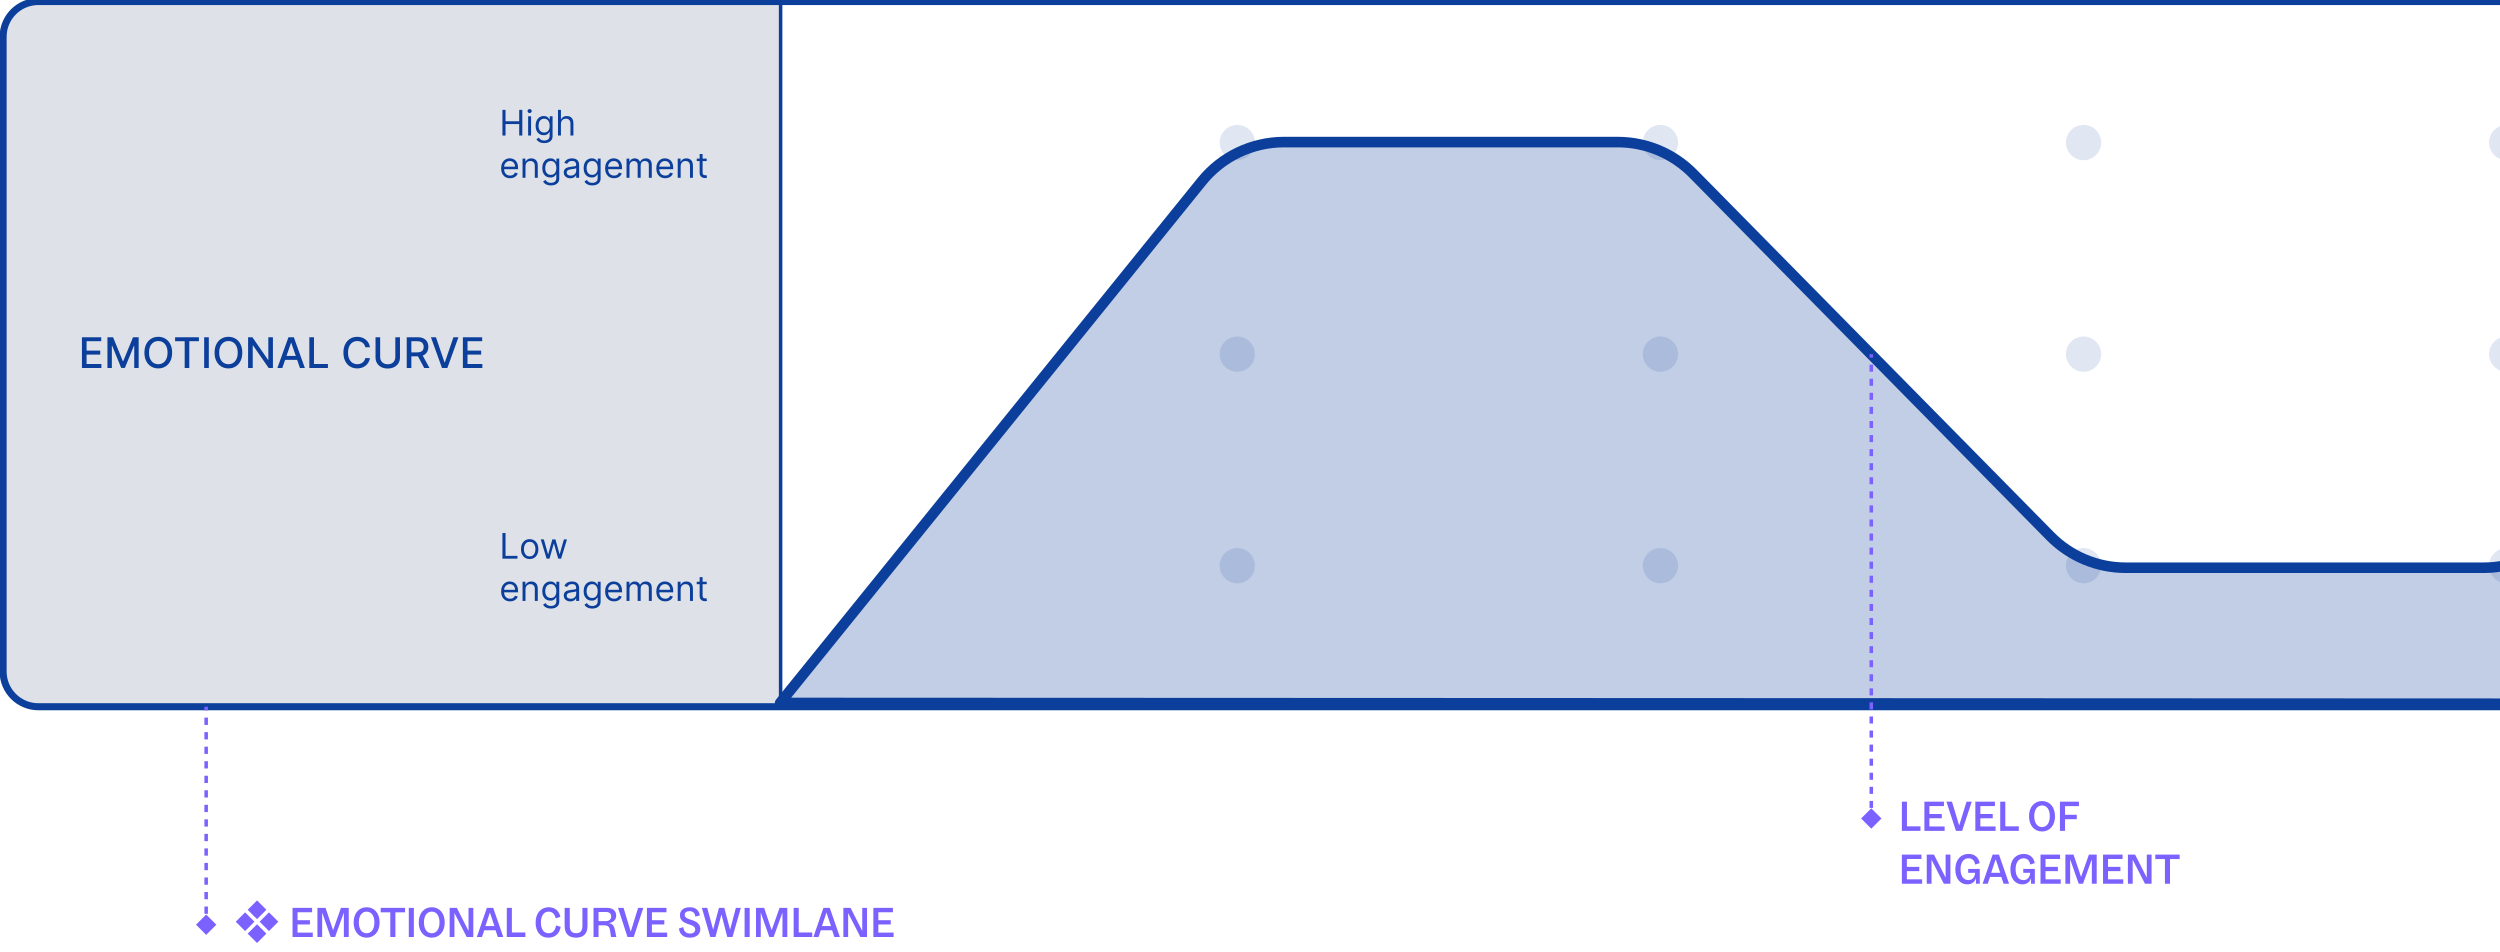 <svg width="709" height="270" viewBox="0 0 709 270" fill="none" xmlns="http://www.w3.org/2000/svg">
<g clip-path="url(#clip0_489_9485)">
<g clip-path="url(#clip1_489_9485)">
<rect x="0.381" y="-0.069" width="221" height="361" fill="#DEE2E8" stroke="#0C3F9B"/>
</g>
<circle opacity="0.25" cx="350.896" cy="160.431" r="5" fill="#0C3F9B" fill-opacity="0.5"/>
<circle opacity="0.25" cx="350.896" cy="100.431" r="5" fill="#0C3F9B" fill-opacity="0.5"/>
<circle opacity="0.25" cx="350.896" cy="40.431" r="5" fill="#0C3F9B" fill-opacity="0.5"/>
<circle opacity="0.25" cx="470.896" cy="160.431" r="5" fill="#0C3F9B" fill-opacity="0.5"/>
<circle opacity="0.25" cx="470.896" cy="100.431" r="5" fill="#0C3F9B" fill-opacity="0.5"/>
<circle opacity="0.25" cx="470.896" cy="40.431" r="5" fill="#0C3F9B" fill-opacity="0.5"/>
<circle opacity="0.25" cx="590.896" cy="160.431" r="5" fill="#0C3F9B" fill-opacity="0.5"/>
<circle opacity="0.25" cx="590.896" cy="100.431" r="5" fill="#0C3F9B" fill-opacity="0.5"/>
<circle opacity="0.25" cx="590.896" cy="40.431" r="5" fill="#0C3F9B" fill-opacity="0.5"/>
<circle opacity="0.25" cx="710.896" cy="160.431" r="5" fill="#0C3F9B" fill-opacity="0.5"/>
<circle opacity="0.25" cx="710.896" cy="100.431" r="5" fill="#0C3F9B" fill-opacity="0.5"/>
<circle opacity="0.25" cx="710.896" cy="40.431" r="5" fill="#0C3F9B" fill-opacity="0.5"/>
<path d="M23.237 104.367V95.64H28.709V96.773H24.554V99.432H28.423V100.562H24.554V103.233H28.76V104.367H23.237ZM30.468 95.64H32.066L34.844 102.424H34.946L37.725 95.64H39.323V104.367H38.07V98.052H37.989L35.415 104.354H34.375L31.801 98.047H31.72V104.367H30.468V95.64ZM48.818 100.003C48.818 100.935 48.648 101.736 48.307 102.407C47.966 103.074 47.498 103.589 46.905 103.949C46.314 104.307 45.642 104.486 44.889 104.486C44.133 104.486 43.459 104.307 42.865 103.949C42.274 103.589 41.808 103.073 41.467 102.402C41.126 101.732 40.956 100.932 40.956 100.003C40.956 99.072 41.126 98.272 41.467 97.604C41.808 96.934 42.274 96.419 42.865 96.061C43.459 95.701 44.133 95.52 44.889 95.52C45.642 95.52 46.314 95.701 46.905 96.061C47.498 96.419 47.966 96.934 48.307 97.604C48.648 98.272 48.818 99.072 48.818 100.003ZM47.514 100.003C47.514 99.293 47.399 98.695 47.169 98.209C46.942 97.721 46.629 97.351 46.231 97.101C45.837 96.849 45.389 96.722 44.889 96.722C44.386 96.722 43.937 96.849 43.542 97.101C43.148 97.351 42.835 97.721 42.605 98.209C42.378 98.695 42.264 99.293 42.264 100.003C42.264 100.714 42.378 101.313 42.605 101.802C42.835 102.287 43.148 102.657 43.542 102.91C43.937 103.16 44.386 103.285 44.889 103.285C45.389 103.285 45.837 103.16 46.231 102.91C46.629 102.657 46.942 102.287 47.169 101.802C47.399 101.313 47.514 100.714 47.514 100.003ZM49.654 96.773V95.64H56.409V96.773H53.686V104.367H52.373V96.773H49.654ZM59.218 95.64V104.367H57.901V95.64H59.218ZM68.716 100.003C68.716 100.935 68.546 101.736 68.205 102.407C67.864 103.074 67.397 103.589 66.803 103.949C66.212 104.307 65.54 104.486 64.788 104.486C64.032 104.486 63.357 104.307 62.763 103.949C62.172 103.589 61.707 103.073 61.366 102.402C61.025 101.732 60.854 100.932 60.854 100.003C60.854 99.072 61.025 98.272 61.366 97.604C61.707 96.934 62.172 96.419 62.763 96.061C63.357 95.701 64.032 95.52 64.788 95.52C65.54 95.52 66.212 95.701 66.803 96.061C67.397 96.419 67.864 96.934 68.205 97.604C68.546 98.272 68.716 99.072 68.716 100.003ZM67.413 100.003C67.413 99.293 67.297 98.695 67.067 98.209C66.84 97.721 66.528 97.351 66.13 97.101C65.735 96.849 65.288 96.722 64.788 96.722C64.285 96.722 63.836 96.849 63.441 97.101C63.046 97.351 62.734 97.721 62.504 98.209C62.276 98.695 62.163 99.293 62.163 100.003C62.163 100.714 62.276 101.313 62.504 101.802C62.734 102.287 63.046 102.657 63.441 102.91C63.836 103.16 64.285 103.285 64.788 103.285C65.288 103.285 65.735 103.16 66.13 102.91C66.528 102.657 66.84 102.287 67.067 101.802C67.297 101.313 67.413 100.714 67.413 100.003ZM77.402 95.64V104.367H76.192L71.756 97.966H71.675V104.367H70.358V95.64H71.577L76.017 102.049H76.098V95.64H77.402ZM80.06 104.367H78.663L81.803 95.64H83.325L86.465 104.367H85.067L82.6 97.225H82.532L80.06 104.367ZM80.295 100.949H84.829V102.057H80.295V100.949ZM87.725 104.367V95.64H89.042V103.233H92.997V104.367H87.725ZM104.923 98.478H103.594C103.543 98.194 103.447 97.944 103.308 97.728C103.169 97.512 102.998 97.329 102.797 97.178C102.595 97.028 102.369 96.914 102.119 96.837C101.872 96.76 101.609 96.722 101.331 96.722C100.828 96.722 100.378 96.849 99.98 97.101C99.585 97.354 99.273 97.725 99.043 98.213C98.815 98.702 98.702 99.299 98.702 100.003C98.702 100.714 98.815 101.313 99.043 101.802C99.273 102.29 99.587 102.66 99.984 102.91C100.382 103.16 100.829 103.285 101.327 103.285C101.602 103.285 101.864 103.248 102.111 103.174C102.361 103.097 102.587 102.985 102.788 102.837C102.99 102.689 103.16 102.509 103.3 102.296C103.442 102.08 103.54 101.833 103.594 101.554L104.923 101.559C104.852 101.988 104.714 102.383 104.51 102.743C104.308 103.101 104.048 103.411 103.73 103.672C103.415 103.931 103.054 104.131 102.648 104.273C102.241 104.415 101.798 104.486 101.318 104.486C100.562 104.486 99.889 104.307 99.298 103.949C98.707 103.589 98.241 103.073 97.9 102.402C97.562 101.732 97.393 100.932 97.393 100.003C97.393 99.072 97.564 98.272 97.905 97.604C98.246 96.934 98.712 96.419 99.302 96.061C99.893 95.701 100.565 95.52 101.318 95.52C101.781 95.52 102.213 95.587 102.614 95.721C103.017 95.851 103.379 96.044 103.7 96.3C104.021 96.553 104.287 96.863 104.497 97.229C104.707 97.593 104.849 98.009 104.923 98.478ZM112.111 95.64H113.432V101.38C113.432 101.991 113.289 102.532 113.002 103.003C112.715 103.472 112.311 103.841 111.791 104.111C111.272 104.378 110.662 104.512 109.963 104.512C109.267 104.512 108.659 104.378 108.139 104.111C107.62 103.841 107.216 103.472 106.929 103.003C106.642 102.532 106.499 101.991 106.499 101.38V95.64H107.816V101.273C107.816 101.668 107.902 102.019 108.076 102.326C108.252 102.633 108.5 102.874 108.821 103.05C109.142 103.223 109.523 103.31 109.963 103.31C110.407 103.31 110.789 103.223 111.11 103.05C111.434 102.874 111.681 102.633 111.851 102.326C112.024 102.019 112.111 101.668 112.111 101.273V95.64ZM115.347 104.367V95.64H118.457C119.133 95.64 119.695 95.756 120.141 95.989C120.589 96.222 120.925 96.544 121.146 96.956C121.368 97.365 121.479 97.838 121.479 98.376C121.479 98.91 121.366 99.38 121.142 99.786C120.92 100.189 120.585 100.503 120.136 100.728C119.69 100.952 119.129 101.064 118.453 101.064H116.097V99.931H118.334C118.76 99.931 119.106 99.87 119.373 99.748C119.643 99.626 119.841 99.448 119.966 99.215C120.091 98.982 120.153 98.702 120.153 98.376C120.153 98.046 120.089 97.76 119.962 97.519C119.837 97.278 119.639 97.093 119.369 96.965C119.102 96.834 118.751 96.769 118.317 96.769H116.663V104.367H115.347ZM119.655 100.429L121.811 104.367H120.311L118.197 100.429H119.655ZM123.633 95.64L126.062 102.748H126.16L128.589 95.64H130.012L126.871 104.367H125.35L122.209 95.64H123.633ZM131.272 104.367V95.64H136.744V96.773H132.589V99.432H136.458V100.562H132.589V103.233H136.795V104.367H131.272Z" fill="#0C3F9B"/>
<path d="M142.489 158.431V151.158H143.369V157.65H146.75V158.431H142.489ZM150.216 158.545C149.723 158.545 149.291 158.427 148.92 158.193C148.55 157.959 148.262 157.631 148.053 157.209C147.847 156.788 147.744 156.295 147.744 155.732C147.744 155.164 147.847 154.668 148.053 154.244C148.262 153.82 148.55 153.491 148.92 153.257C149.291 153.023 149.723 152.905 150.216 152.905C150.708 152.905 151.139 153.023 151.508 153.257C151.88 153.491 152.169 153.82 152.375 154.244C152.583 154.668 152.687 155.164 152.687 155.732C152.687 156.295 152.583 156.788 152.375 157.209C152.169 157.631 151.88 157.959 151.508 158.193C151.139 158.427 150.708 158.545 150.216 158.545ZM150.216 157.792C150.59 157.792 150.898 157.696 151.139 157.504C151.381 157.312 151.559 157.06 151.675 156.748C151.791 156.435 151.849 156.097 151.849 155.732C151.849 155.367 151.791 155.028 151.675 154.713C151.559 154.398 151.381 154.144 151.139 153.949C150.898 153.755 150.59 153.658 150.216 153.658C149.842 153.658 149.534 153.755 149.293 153.949C149.051 154.144 148.872 154.398 148.756 154.713C148.64 155.028 148.582 155.367 148.582 155.732C148.582 156.097 148.64 156.435 148.756 156.748C148.872 157.06 149.051 157.312 149.293 157.504C149.534 157.696 149.842 157.792 150.216 157.792ZM155.017 158.431L153.355 152.976H154.236L155.415 157.152H155.472L156.636 152.976H157.531L158.682 157.138H158.739L159.918 152.976H160.798L159.136 158.431H158.312L157.119 154.241H157.034L155.841 158.431H155.017ZM144.662 170.545C144.136 170.545 143.683 170.429 143.302 170.197C142.923 169.962 142.631 169.635 142.425 169.216C142.221 168.795 142.119 168.305 142.119 167.746C142.119 167.188 142.221 166.695 142.425 166.269C142.631 165.84 142.917 165.507 143.284 165.268C143.653 165.026 144.084 164.905 144.577 164.905C144.861 164.905 145.141 164.953 145.418 165.047C145.695 165.142 145.947 165.296 146.175 165.509C146.402 165.72 146.583 165.999 146.718 166.347C146.853 166.695 146.92 167.124 146.92 167.633V167.988H142.716V167.263H146.068C146.068 166.956 146.007 166.681 145.883 166.439C145.763 166.198 145.59 166.007 145.365 165.868C145.142 165.728 144.88 165.658 144.577 165.658C144.243 165.658 143.954 165.741 143.71 165.907C143.469 166.07 143.283 166.283 143.153 166.546C143.022 166.809 142.957 167.09 142.957 167.391V167.874C142.957 168.286 143.028 168.635 143.17 168.922C143.315 169.206 143.515 169.422 143.771 169.572C144.026 169.718 144.323 169.792 144.662 169.792C144.882 169.792 145.081 169.761 145.258 169.699C145.438 169.635 145.593 169.541 145.724 169.415C145.854 169.287 145.955 169.129 146.026 168.939L146.835 169.167C146.75 169.441 146.607 169.683 146.405 169.891C146.204 170.097 145.956 170.258 145.66 170.374C145.364 170.488 145.031 170.545 144.662 170.545ZM149.033 167.15V170.431H148.195V164.976H149.005V165.829H149.076C149.204 165.552 149.398 165.329 149.658 165.161C149.919 164.991 150.255 164.905 150.667 164.905C151.036 164.905 151.359 164.981 151.636 165.133C151.913 165.282 152.129 165.509 152.283 165.814C152.437 166.117 152.513 166.501 152.513 166.965V170.431H151.675V167.022C151.675 166.593 151.564 166.26 151.342 166.02C151.119 165.779 150.814 165.658 150.425 165.658C150.158 165.658 149.919 165.716 149.708 165.832C149.5 165.948 149.335 166.117 149.214 166.34C149.094 166.563 149.033 166.832 149.033 167.15ZM156.247 172.59C155.842 172.59 155.494 172.538 155.203 172.434C154.911 172.332 154.669 172.197 154.475 172.029C154.283 171.863 154.13 171.686 154.016 171.496L154.684 171.027C154.76 171.127 154.856 171.241 154.972 171.368C155.088 171.499 155.246 171.611 155.448 171.706C155.651 171.803 155.918 171.851 156.247 171.851C156.687 171.851 157.05 171.745 157.337 171.532C157.623 171.319 157.766 170.985 157.766 170.53V169.422H157.695C157.634 169.522 157.546 169.645 157.433 169.792C157.321 169.936 157.16 170.065 156.95 170.179C156.741 170.29 156.46 170.346 156.105 170.346C155.664 170.346 155.269 170.242 154.918 170.033C154.57 169.825 154.295 169.522 154.091 169.124C153.89 168.726 153.789 168.243 153.789 167.675C153.789 167.117 153.887 166.63 154.084 166.216C154.28 165.799 154.554 165.477 154.904 165.25C155.255 165.02 155.659 164.905 156.119 164.905C156.474 164.905 156.756 164.965 156.964 165.083C157.175 165.199 157.336 165.331 157.447 165.481C157.561 165.627 157.648 165.748 157.71 165.843H157.795V164.976H158.605V170.587C158.605 171.056 158.498 171.437 158.285 171.731C158.074 172.027 157.79 172.243 157.433 172.38C157.078 172.52 156.682 172.59 156.247 172.59ZM156.218 169.593C156.554 169.593 156.838 169.516 157.07 169.362C157.302 169.208 157.479 168.987 157.6 168.698C157.72 168.409 157.781 168.063 157.781 167.661C157.781 167.268 157.721 166.921 157.603 166.621C157.485 166.32 157.31 166.084 157.078 165.914C156.846 165.743 156.559 165.658 156.218 165.658C155.863 165.658 155.567 165.748 155.33 165.928C155.096 166.108 154.92 166.349 154.801 166.652C154.685 166.956 154.627 167.292 154.627 167.661C154.627 168.04 154.686 168.375 154.805 168.666C154.926 168.955 155.103 169.182 155.337 169.348C155.574 169.511 155.868 169.593 156.218 169.593ZM161.744 170.559C161.398 170.559 161.084 170.494 160.803 170.363C160.521 170.231 160.297 170.04 160.132 169.792C159.966 169.541 159.883 169.238 159.883 168.883C159.883 168.57 159.944 168.317 160.068 168.123C160.191 167.926 160.355 167.772 160.561 167.661C160.767 167.55 160.994 167.467 161.243 167.412C161.494 167.356 161.746 167.311 161.999 167.277C162.331 167.235 162.6 167.203 162.806 167.182C163.014 167.158 163.165 167.119 163.26 167.064C163.357 167.01 163.406 166.915 163.406 166.78V166.752C163.406 166.402 163.31 166.129 163.118 165.935C162.929 165.741 162.641 165.644 162.255 165.644C161.855 165.644 161.541 165.732 161.314 165.907C161.087 166.082 160.927 166.269 160.835 166.468L160.039 166.184C160.181 165.852 160.371 165.594 160.607 165.41C160.846 165.223 161.107 165.092 161.389 165.019C161.673 164.943 161.952 164.905 162.227 164.905C162.402 164.905 162.603 164.927 162.83 164.969C163.06 165.01 163.281 165.094 163.494 165.221C163.71 165.349 163.889 165.542 164.031 165.8C164.173 166.058 164.244 166.404 164.244 166.837V170.431H163.406V169.692H163.363C163.306 169.811 163.212 169.937 163.079 170.072C162.946 170.207 162.77 170.322 162.55 170.417C162.33 170.511 162.061 170.559 161.744 170.559ZM161.872 169.806C162.203 169.806 162.482 169.741 162.71 169.611C162.939 169.48 163.112 169.312 163.228 169.106C163.346 168.9 163.406 168.684 163.406 168.456V167.689C163.37 167.732 163.292 167.771 163.171 167.807C163.053 167.84 162.916 167.869 162.759 167.895C162.605 167.919 162.455 167.94 162.308 167.959C162.164 167.976 162.047 167.99 161.957 168.002C161.739 168.03 161.535 168.077 161.346 168.14C161.159 168.202 161.007 168.295 160.891 168.421C160.778 168.544 160.721 168.712 160.721 168.925C160.721 169.216 160.829 169.437 161.044 169.586C161.262 169.733 161.538 169.806 161.872 169.806ZM167.975 172.59C167.57 172.59 167.222 172.538 166.931 172.434C166.64 172.332 166.397 172.197 166.203 172.029C166.011 171.863 165.859 171.686 165.745 171.496L166.413 171.027C166.488 171.127 166.584 171.241 166.7 171.368C166.816 171.499 166.975 171.611 167.176 171.706C167.38 171.803 167.646 171.851 167.975 171.851C168.415 171.851 168.779 171.745 169.065 171.532C169.352 171.319 169.495 170.985 169.495 170.53V169.422H169.424C169.362 169.522 169.275 169.645 169.161 169.792C169.05 169.936 168.889 170.065 168.678 170.179C168.47 170.29 168.188 170.346 167.833 170.346C167.393 170.346 166.997 170.242 166.647 170.033C166.299 169.825 166.023 169.522 165.82 169.124C165.618 168.726 165.518 168.243 165.518 167.675C165.518 167.117 165.616 166.63 165.812 166.216C166.009 165.799 166.282 165.477 166.633 165.25C166.983 165.02 167.388 164.905 167.847 164.905C168.202 164.905 168.484 164.965 168.692 165.083C168.903 165.199 169.064 165.331 169.175 165.481C169.289 165.627 169.377 165.748 169.438 165.843H169.523V164.976H170.333V170.587C170.333 171.056 170.227 171.437 170.013 171.731C169.803 172.027 169.519 172.243 169.161 172.38C168.806 172.52 168.411 172.59 167.975 172.59ZM167.947 169.593C168.283 169.593 168.567 169.516 168.799 169.362C169.031 169.208 169.207 168.987 169.328 168.698C169.449 168.409 169.509 168.063 169.509 167.661C169.509 167.268 169.45 166.921 169.332 166.621C169.213 166.32 169.038 166.084 168.806 165.914C168.574 165.743 168.288 165.658 167.947 165.658C167.592 165.658 167.296 165.748 167.059 165.928C166.825 166.108 166.648 166.349 166.53 166.652C166.414 166.956 166.356 167.292 166.356 167.661C166.356 168.04 166.415 168.375 166.533 168.666C166.654 168.955 166.832 169.182 167.066 169.348C167.303 169.511 167.596 169.593 167.947 169.593ZM174.154 170.545C173.629 170.545 173.175 170.429 172.794 170.197C172.415 169.962 172.123 169.635 171.917 169.216C171.713 168.795 171.611 168.305 171.611 167.746C171.611 167.188 171.713 166.695 171.917 166.269C172.123 165.84 172.409 165.507 172.776 165.268C173.146 165.026 173.576 164.905 174.069 164.905C174.353 164.905 174.633 164.953 174.91 165.047C175.187 165.142 175.44 165.296 175.667 165.509C175.894 165.72 176.075 165.999 176.21 166.347C176.345 166.695 176.413 167.124 176.413 167.633V167.988H172.208V167.263H175.56C175.56 166.956 175.499 166.681 175.376 166.439C175.255 166.198 175.082 166.007 174.857 165.868C174.635 165.728 174.372 165.658 174.069 165.658C173.735 165.658 173.446 165.741 173.202 165.907C172.961 166.07 172.775 166.283 172.645 166.546C172.515 166.809 172.45 167.09 172.45 167.391V167.874C172.45 168.286 172.521 168.635 172.663 168.922C172.807 169.206 173.007 169.422 173.263 169.572C173.518 169.718 173.816 169.792 174.154 169.792C174.374 169.792 174.573 169.761 174.751 169.699C174.931 169.635 175.086 169.541 175.216 169.415C175.346 169.287 175.447 169.129 175.518 168.939L176.327 169.167C176.242 169.441 176.099 169.683 175.898 169.891C175.696 170.097 175.448 170.258 175.152 170.374C174.856 170.488 174.523 170.545 174.154 170.545ZM177.687 170.431V164.976H178.497V165.829H178.568C178.682 165.537 178.865 165.311 179.119 165.15C179.372 164.987 179.676 164.905 180.031 164.905C180.391 164.905 180.691 164.987 180.93 165.15C181.171 165.311 181.359 165.537 181.494 165.829H181.551C181.691 165.547 181.9 165.323 182.18 165.157C182.459 164.989 182.794 164.905 183.185 164.905C183.672 164.905 184.071 165.058 184.381 165.363C184.691 165.666 184.847 166.139 184.847 166.78V170.431H184.008V166.78C184.008 166.378 183.898 166.09 183.678 165.917C183.458 165.745 183.199 165.658 182.901 165.658C182.517 165.658 182.22 165.774 182.009 166.006C181.798 166.236 181.693 166.527 181.693 166.88V170.431H180.841V166.695C180.841 166.385 180.74 166.135 180.539 165.946C180.338 165.754 180.079 165.658 179.761 165.658C179.544 165.658 179.34 165.716 179.151 165.832C178.963 165.948 178.812 166.109 178.696 166.315C178.582 166.519 178.526 166.754 178.526 167.022V170.431H177.687ZM188.666 170.545C188.14 170.545 187.687 170.429 187.306 170.197C186.927 169.962 186.635 169.635 186.429 169.216C186.225 168.795 186.123 168.305 186.123 167.746C186.123 167.188 186.225 166.695 186.429 166.269C186.635 165.84 186.921 165.507 187.288 165.268C187.657 165.026 188.088 164.905 188.581 164.905C188.865 164.905 189.145 164.953 189.422 165.047C189.699 165.142 189.951 165.296 190.179 165.509C190.406 165.72 190.587 165.999 190.722 166.347C190.857 166.695 190.924 167.124 190.924 167.633V167.988H186.72V167.263H190.072C190.072 166.956 190.01 166.681 189.887 166.439C189.767 166.198 189.594 166.007 189.369 165.868C189.146 165.728 188.884 165.658 188.581 165.658C188.247 165.658 187.958 165.741 187.714 165.907C187.473 166.07 187.287 166.283 187.157 166.546C187.026 166.809 186.961 167.09 186.961 167.391V167.874C186.961 168.286 187.032 168.635 187.174 168.922C187.319 169.206 187.519 169.422 187.774 169.572C188.03 169.718 188.327 169.792 188.666 169.792C188.886 169.792 189.085 169.761 189.262 169.699C189.442 169.635 189.597 169.541 189.728 169.415C189.858 169.287 189.958 169.129 190.029 168.939L190.839 169.167C190.754 169.441 190.611 169.683 190.409 169.891C190.208 170.097 189.96 170.258 189.664 170.374C189.368 170.488 189.035 170.545 188.666 170.545ZM193.037 167.15V170.431H192.199V164.976H193.009V165.829H193.08C193.208 165.552 193.402 165.329 193.662 165.161C193.923 164.991 194.259 164.905 194.671 164.905C195.04 164.905 195.363 164.981 195.64 165.133C195.917 165.282 196.133 165.509 196.287 165.814C196.44 166.117 196.517 166.501 196.517 166.965V170.431H195.679V167.022C195.679 166.593 195.568 166.26 195.345 166.02C195.123 165.779 194.818 165.658 194.429 165.658C194.162 165.658 193.923 165.716 193.712 165.832C193.504 165.948 193.339 166.117 193.218 166.34C193.098 166.563 193.037 166.832 193.037 167.15ZM200.421 164.976V165.687H197.594V164.976H200.421ZM198.418 163.67H199.256V168.868C199.256 169.105 199.29 169.283 199.359 169.401C199.43 169.517 199.52 169.595 199.629 169.635C199.74 169.673 199.857 169.692 199.981 169.692C200.073 169.692 200.149 169.688 200.208 169.678C200.267 169.666 200.314 169.657 200.35 169.65L200.52 170.402C200.464 170.424 200.384 170.445 200.282 170.466C200.181 170.49 200.052 170.502 199.895 170.502C199.659 170.502 199.427 170.451 199.199 170.349C198.974 170.247 198.787 170.092 198.638 169.884C198.491 169.676 198.418 169.413 198.418 169.096V163.67Z" fill="#0C3F9B"/>
<path d="M142.489 38.431V31.158H143.369V34.397H147.247V31.158H148.128V38.431H147.247V35.178H143.369V38.431H142.489ZM149.777 38.431V32.976H150.615V38.431H149.777ZM150.203 32.067C150.04 32.067 149.899 32.012 149.781 31.9C149.665 31.789 149.607 31.655 149.607 31.499C149.607 31.343 149.665 31.209 149.781 31.098C149.899 30.986 150.04 30.931 150.203 30.931C150.367 30.931 150.506 30.986 150.622 31.098C150.741 31.209 150.8 31.343 150.8 31.499C150.8 31.655 150.741 31.789 150.622 31.9C150.506 32.012 150.367 32.067 150.203 32.067ZM154.352 40.59C153.947 40.59 153.599 40.538 153.308 40.434C153.017 40.332 152.774 40.197 152.58 40.029C152.388 39.863 152.236 39.686 152.122 39.496L152.79 39.028C152.865 39.127 152.961 39.241 153.077 39.368C153.193 39.499 153.352 39.611 153.553 39.706C153.757 39.803 154.023 39.851 154.352 39.851C154.792 39.851 155.156 39.745 155.442 39.532C155.729 39.319 155.872 38.985 155.872 38.53V37.422H155.801C155.739 37.522 155.652 37.645 155.538 37.792C155.427 37.936 155.266 38.065 155.055 38.179C154.847 38.29 154.565 38.346 154.21 38.346C153.77 38.346 153.374 38.242 153.024 38.033C152.676 37.825 152.4 37.522 152.197 37.124C151.995 36.726 151.895 36.243 151.895 35.675C151.895 35.117 151.993 34.63 152.189 34.216C152.386 33.799 152.659 33.477 153.01 33.25C153.36 33.02 153.765 32.905 154.224 32.905C154.579 32.905 154.861 32.965 155.069 33.083C155.28 33.199 155.441 33.331 155.552 33.481C155.666 33.627 155.754 33.748 155.815 33.843H155.9V32.976H156.71V38.587C156.71 39.056 156.603 39.437 156.39 39.731C156.18 40.027 155.896 40.243 155.538 40.38C155.183 40.52 154.788 40.59 154.352 40.59ZM154.324 37.593C154.66 37.593 154.944 37.516 155.176 37.362C155.408 37.208 155.584 36.987 155.705 36.698C155.826 36.409 155.886 36.063 155.886 35.661C155.886 35.268 155.827 34.921 155.709 34.62C155.59 34.32 155.415 34.084 155.183 33.914C154.951 33.743 154.665 33.658 154.324 33.658C153.969 33.658 153.673 33.748 153.436 33.928C153.201 34.108 153.025 34.349 152.907 34.653C152.791 34.956 152.733 35.292 152.733 35.661C152.733 36.04 152.792 36.375 152.91 36.666C153.031 36.955 153.209 37.182 153.443 37.348C153.68 37.511 153.973 37.593 154.324 37.593ZM159.082 35.15V38.431H158.244V31.158H159.082V33.829H159.153C159.281 33.547 159.473 33.323 159.728 33.157C159.987 32.989 160.33 32.905 160.758 32.905C161.13 32.905 161.456 32.98 161.735 33.129C162.014 33.276 162.231 33.502 162.385 33.807C162.541 34.11 162.619 34.496 162.619 34.965V38.431H161.781V35.022C161.781 34.589 161.669 34.254 161.444 34.017C161.221 33.778 160.912 33.658 160.517 33.658C160.242 33.658 159.996 33.716 159.778 33.832C159.563 33.948 159.392 34.117 159.267 34.34C159.144 34.562 159.082 34.832 159.082 35.15ZM144.662 50.544C144.136 50.544 143.683 50.428 143.302 50.197C142.923 49.962 142.631 49.636 142.425 49.216C142.221 48.795 142.119 48.305 142.119 47.746C142.119 47.188 142.221 46.695 142.425 46.269C142.631 45.84 142.917 45.507 143.284 45.268C143.653 45.026 144.084 44.905 144.577 44.905C144.861 44.905 145.141 44.953 145.418 45.047C145.695 45.142 145.947 45.296 146.175 45.509C146.402 45.72 146.583 45.999 146.718 46.347C146.853 46.695 146.92 47.124 146.92 47.633V47.988H142.716V47.263H146.068C146.068 46.956 146.007 46.681 145.883 46.439C145.763 46.198 145.59 46.007 145.365 45.868C145.142 45.728 144.88 45.658 144.577 45.658C144.243 45.658 143.954 45.741 143.71 45.907C143.469 46.07 143.283 46.283 143.153 46.546C143.022 46.809 142.957 47.09 142.957 47.391V47.874C142.957 48.286 143.028 48.635 143.17 48.922C143.315 49.206 143.515 49.422 143.771 49.572C144.026 49.718 144.323 49.792 144.662 49.792C144.882 49.792 145.081 49.761 145.258 49.699C145.438 49.636 145.593 49.541 145.724 49.415C145.854 49.287 145.955 49.129 146.026 48.939L146.835 49.167C146.75 49.441 146.607 49.683 146.405 49.891C146.204 50.097 145.956 50.258 145.66 50.374C145.364 50.488 145.031 50.544 144.662 50.544ZM149.033 47.15V50.431H148.195V44.976H149.005V45.829H149.076C149.204 45.552 149.398 45.329 149.658 45.161C149.919 44.991 150.255 44.905 150.667 44.905C151.036 44.905 151.359 44.981 151.636 45.133C151.913 45.282 152.129 45.509 152.283 45.814C152.437 46.117 152.513 46.501 152.513 46.965V50.431H151.675V47.022C151.675 46.593 151.564 46.26 151.342 46.02C151.119 45.779 150.814 45.658 150.425 45.658C150.158 45.658 149.919 45.716 149.708 45.832C149.5 45.948 149.335 46.117 149.214 46.34C149.094 46.562 149.033 46.832 149.033 47.15ZM156.247 52.59C155.842 52.59 155.494 52.538 155.203 52.434C154.911 52.332 154.669 52.197 154.475 52.029C154.283 51.863 154.13 51.686 154.016 51.496L154.684 51.028C154.76 51.127 154.856 51.241 154.972 51.368C155.088 51.499 155.246 51.611 155.448 51.706C155.651 51.803 155.918 51.851 156.247 51.851C156.687 51.851 157.05 51.745 157.337 51.532C157.623 51.319 157.766 50.985 157.766 50.53V49.422H157.695C157.634 49.522 157.546 49.645 157.433 49.792C157.321 49.936 157.16 50.065 156.95 50.179C156.741 50.29 156.46 50.346 156.105 50.346C155.664 50.346 155.269 50.242 154.918 50.033C154.57 49.825 154.295 49.522 154.091 49.124C153.89 48.726 153.789 48.243 153.789 47.675C153.789 47.117 153.887 46.63 154.084 46.216C154.28 45.799 154.554 45.477 154.904 45.25C155.255 45.02 155.659 44.905 156.119 44.905C156.474 44.905 156.756 44.965 156.964 45.083C157.175 45.199 157.336 45.331 157.447 45.481C157.561 45.627 157.648 45.748 157.71 45.843H157.795V44.976H158.605V50.587C158.605 51.056 158.498 51.437 158.285 51.731C158.074 52.027 157.79 52.243 157.433 52.38C157.078 52.52 156.682 52.59 156.247 52.59ZM156.218 49.593C156.554 49.593 156.838 49.516 157.07 49.362C157.302 49.208 157.479 48.987 157.6 48.698C157.72 48.409 157.781 48.063 157.781 47.661C157.781 47.268 157.721 46.921 157.603 46.62C157.485 46.32 157.31 46.084 157.078 45.914C156.846 45.743 156.559 45.658 156.218 45.658C155.863 45.658 155.567 45.748 155.33 45.928C155.096 46.108 154.92 46.349 154.801 46.653C154.685 46.956 154.627 47.292 154.627 47.661C154.627 48.04 154.686 48.375 154.805 48.666C154.926 48.955 155.103 49.182 155.337 49.348C155.574 49.511 155.868 49.593 156.218 49.593ZM161.744 50.559C161.398 50.559 161.084 50.494 160.803 50.363C160.521 50.231 160.297 50.04 160.132 49.792C159.966 49.541 159.883 49.238 159.883 48.883C159.883 48.57 159.944 48.317 160.068 48.123C160.191 47.926 160.355 47.772 160.561 47.661C160.767 47.55 160.994 47.467 161.243 47.412C161.494 47.356 161.746 47.311 161.999 47.278C162.331 47.235 162.6 47.203 162.806 47.182C163.014 47.158 163.165 47.119 163.26 47.064C163.357 47.01 163.406 46.915 163.406 46.78V46.752C163.406 46.402 163.31 46.129 163.118 45.935C162.929 45.741 162.641 45.644 162.255 45.644C161.855 45.644 161.541 45.732 161.314 45.907C161.087 46.082 160.927 46.269 160.835 46.468L160.039 46.184C160.181 45.852 160.371 45.594 160.607 45.41C160.846 45.223 161.107 45.092 161.389 45.019C161.673 44.943 161.952 44.905 162.227 44.905C162.402 44.905 162.603 44.927 162.83 44.969C163.06 45.01 163.281 45.093 163.494 45.221C163.71 45.349 163.889 45.542 164.031 45.8C164.173 46.058 164.244 46.404 164.244 46.837V50.431H163.406V49.692H163.363C163.306 49.811 163.212 49.937 163.079 50.072C162.946 50.207 162.77 50.322 162.55 50.417C162.33 50.511 162.061 50.559 161.744 50.559ZM161.872 49.806C162.203 49.806 162.482 49.741 162.71 49.611C162.939 49.48 163.112 49.312 163.228 49.106C163.346 48.9 163.406 48.684 163.406 48.456V47.689C163.37 47.732 163.292 47.771 163.171 47.807C163.053 47.84 162.916 47.869 162.759 47.895C162.605 47.919 162.455 47.94 162.308 47.959C162.164 47.976 162.047 47.99 161.957 48.002C161.739 48.03 161.535 48.077 161.346 48.14C161.159 48.202 161.007 48.295 160.891 48.421C160.778 48.544 160.721 48.712 160.721 48.925C160.721 49.216 160.829 49.437 161.044 49.586C161.262 49.733 161.538 49.806 161.872 49.806ZM167.975 52.59C167.57 52.59 167.222 52.538 166.931 52.434C166.64 52.332 166.397 52.197 166.203 52.029C166.011 51.863 165.859 51.686 165.745 51.496L166.413 51.028C166.488 51.127 166.584 51.241 166.7 51.368C166.816 51.499 166.975 51.611 167.176 51.706C167.38 51.803 167.646 51.851 167.975 51.851C168.415 51.851 168.779 51.745 169.065 51.532C169.352 51.319 169.495 50.985 169.495 50.53V49.422H169.424C169.362 49.522 169.275 49.645 169.161 49.792C169.05 49.936 168.889 50.065 168.678 50.179C168.47 50.29 168.188 50.346 167.833 50.346C167.393 50.346 166.997 50.242 166.647 50.033C166.299 49.825 166.023 49.522 165.82 49.124C165.618 48.726 165.518 48.243 165.518 47.675C165.518 47.117 165.616 46.63 165.812 46.216C166.009 45.799 166.282 45.477 166.633 45.25C166.983 45.02 167.388 44.905 167.847 44.905C168.202 44.905 168.484 44.965 168.692 45.083C168.903 45.199 169.064 45.331 169.175 45.481C169.289 45.627 169.377 45.748 169.438 45.843H169.523V44.976H170.333V50.587C170.333 51.056 170.227 51.437 170.013 51.731C169.803 52.027 169.519 52.243 169.161 52.38C168.806 52.52 168.411 52.59 167.975 52.59ZM167.947 49.593C168.283 49.593 168.567 49.516 168.799 49.362C169.031 49.208 169.207 48.987 169.328 48.698C169.449 48.409 169.509 48.063 169.509 47.661C169.509 47.268 169.45 46.921 169.332 46.62C169.213 46.32 169.038 46.084 168.806 45.914C168.574 45.743 168.288 45.658 167.947 45.658C167.592 45.658 167.296 45.748 167.059 45.928C166.825 46.108 166.648 46.349 166.53 46.653C166.414 46.956 166.356 47.292 166.356 47.661C166.356 48.04 166.415 48.375 166.533 48.666C166.654 48.955 166.832 49.182 167.066 49.348C167.303 49.511 167.596 49.593 167.947 49.593ZM174.154 50.544C173.629 50.544 173.175 50.428 172.794 50.197C172.415 49.962 172.123 49.636 171.917 49.216C171.713 48.795 171.611 48.305 171.611 47.746C171.611 47.188 171.713 46.695 171.917 46.269C172.123 45.84 172.409 45.507 172.776 45.268C173.146 45.026 173.576 44.905 174.069 44.905C174.353 44.905 174.633 44.953 174.91 45.047C175.187 45.142 175.44 45.296 175.667 45.509C175.894 45.72 176.075 45.999 176.21 46.347C176.345 46.695 176.413 47.124 176.413 47.633V47.988H172.208V47.263H175.56C175.56 46.956 175.499 46.681 175.376 46.439C175.255 46.198 175.082 46.007 174.857 45.868C174.635 45.728 174.372 45.658 174.069 45.658C173.735 45.658 173.446 45.741 173.202 45.907C172.961 46.07 172.775 46.283 172.645 46.546C172.515 46.809 172.45 47.09 172.45 47.391V47.874C172.45 48.286 172.521 48.635 172.663 48.922C172.807 49.206 173.007 49.422 173.263 49.572C173.518 49.718 173.816 49.792 174.154 49.792C174.374 49.792 174.573 49.761 174.751 49.699C174.931 49.636 175.086 49.541 175.216 49.415C175.346 49.287 175.447 49.129 175.518 48.939L176.327 49.167C176.242 49.441 176.099 49.683 175.898 49.891C175.696 50.097 175.448 50.258 175.152 50.374C174.856 50.488 174.523 50.544 174.154 50.544ZM177.687 50.431V44.976H178.497V45.829H178.568C178.682 45.537 178.865 45.311 179.119 45.15C179.372 44.987 179.676 44.905 180.031 44.905C180.391 44.905 180.691 44.987 180.93 45.15C181.171 45.311 181.359 45.537 181.494 45.829H181.551C181.691 45.547 181.9 45.323 182.18 45.157C182.459 44.989 182.794 44.905 183.185 44.905C183.672 44.905 184.071 45.058 184.381 45.363C184.691 45.666 184.847 46.139 184.847 46.78V50.431H184.008V46.78C184.008 46.378 183.898 46.09 183.678 45.917C183.458 45.745 183.199 45.658 182.901 45.658C182.517 45.658 182.22 45.774 182.009 46.006C181.798 46.236 181.693 46.527 181.693 46.88V50.431H180.841V46.695C180.841 46.385 180.74 46.135 180.539 45.946C180.338 45.754 180.079 45.658 179.761 45.658C179.544 45.658 179.34 45.716 179.151 45.832C178.963 45.948 178.812 46.109 178.696 46.315C178.582 46.519 178.526 46.754 178.526 47.022V50.431H177.687ZM188.666 50.544C188.14 50.544 187.687 50.428 187.306 50.197C186.927 49.962 186.635 49.636 186.429 49.216C186.225 48.795 186.123 48.305 186.123 47.746C186.123 47.188 186.225 46.695 186.429 46.269C186.635 45.84 186.921 45.507 187.288 45.268C187.657 45.026 188.088 44.905 188.581 44.905C188.865 44.905 189.145 44.953 189.422 45.047C189.699 45.142 189.951 45.296 190.179 45.509C190.406 45.72 190.587 45.999 190.722 46.347C190.857 46.695 190.924 47.124 190.924 47.633V47.988H186.72V47.263H190.072C190.072 46.956 190.01 46.681 189.887 46.439C189.767 46.198 189.594 46.007 189.369 45.868C189.146 45.728 188.884 45.658 188.581 45.658C188.247 45.658 187.958 45.741 187.714 45.907C187.473 46.07 187.287 46.283 187.157 46.546C187.026 46.809 186.961 47.09 186.961 47.391V47.874C186.961 48.286 187.032 48.635 187.174 48.922C187.319 49.206 187.519 49.422 187.774 49.572C188.03 49.718 188.327 49.792 188.666 49.792C188.886 49.792 189.085 49.761 189.262 49.699C189.442 49.636 189.597 49.541 189.728 49.415C189.858 49.287 189.958 49.129 190.029 48.939L190.839 49.167C190.754 49.441 190.611 49.683 190.409 49.891C190.208 50.097 189.96 50.258 189.664 50.374C189.368 50.488 189.035 50.544 188.666 50.544ZM193.037 47.15V50.431H192.199V44.976H193.009V45.829H193.08C193.208 45.552 193.402 45.329 193.662 45.161C193.923 44.991 194.259 44.905 194.671 44.905C195.04 44.905 195.363 44.981 195.64 45.133C195.917 45.282 196.133 45.509 196.287 45.814C196.44 46.117 196.517 46.501 196.517 46.965V50.431H195.679V47.022C195.679 46.593 195.568 46.26 195.345 46.02C195.123 45.779 194.818 45.658 194.429 45.658C194.162 45.658 193.923 45.716 193.712 45.832C193.504 45.948 193.339 46.117 193.218 46.34C193.098 46.562 193.037 46.832 193.037 47.15ZM200.421 44.976V45.687H197.594V44.976H200.421ZM198.418 43.669H199.256V48.868C199.256 49.105 199.29 49.283 199.359 49.401C199.43 49.517 199.52 49.595 199.629 49.636C199.74 49.673 199.857 49.692 199.981 49.692C200.073 49.692 200.149 49.688 200.208 49.678C200.267 49.666 200.314 49.657 200.35 49.65L200.52 50.403C200.464 50.424 200.384 50.445 200.282 50.466C200.181 50.49 200.052 50.502 199.895 50.502C199.659 50.502 199.427 50.451 199.199 50.349C198.974 50.247 198.787 50.092 198.638 49.884C198.491 49.676 198.418 49.413 198.418 49.096V43.669Z" fill="#0C3F9B"/>
</g>
<path d="M10.881 1.431H1899.88V-0.569H10.881V1.431ZM1908.88 10.431V190.431H1910.88V10.431H1908.88ZM1899.88 199.431H10.881V201.431H1899.88V199.431ZM1.881 190.431V10.431H-0.119V190.431H1.881ZM10.881 199.431C5.91 199.431 1.881 195.401 1.881 190.431H-0.119C-0.119 196.506 4.806 201.431 10.881 201.431V199.431ZM1908.88 190.431C1908.88 195.401 1904.85 199.431 1899.88 199.431V201.431C1905.96 201.431 1910.88 196.506 1910.88 190.431H1908.88ZM1899.88 1.431C1904.85 1.431 1908.88 5.46 1908.88 10.431H1910.88C1910.88 4.356 1905.96 -0.569 1899.88 -0.569V1.431ZM10.881 -0.569C4.806 -0.569 -0.119 4.356 -0.119 10.431H1.881C1.881 5.46 5.91 1.431 10.881 1.431V-0.569Z" fill="#0C3F9B"/>
<path d="M704.413 161.008H602.84C594.806 161.008 587.108 157.786 581.47 152.064L480.155 49.24C474.517 43.517 466.819 40.296 458.786 40.296L364.157 40.296C355.097 40.296 346.523 44.389 340.827 51.434L221.231 199.36L2600.88 200.418C2617.45 200.425 2630.89 186.991 2630.89 170.418V131.944C2630.89 115.375 2617.46 101.944 2600.89 101.944H2509.14H2269.43H2036.15C2033.57 101.944 2031 101.612 2028.51 100.956L1802.4 41.453C1795.25 39.571 1787.65 40.398 1781.07 43.776L1565.21 154.56C1556.65 158.952 1546.51 158.974 1537.93 154.618L1317.6 42.719C1312.22 39.99 1306.15 38.943 1300.17 39.715L836.341 99.609C832.947 100.048 829.652 101.064 826.601 102.613L717.995 157.758C713.786 159.895 709.133 161.008 704.413 161.008Z" fill="#0C3F9B" fill-opacity="0.25"/>
<path d="M717.995 157.758L717.316 156.42L717.995 157.758ZM826.601 102.613L827.28 103.951L827.28 103.951L826.601 102.613ZM836.341 99.609L836.149 98.122L836.341 99.609ZM1300.17 39.715L1299.98 38.227V38.227L1300.17 39.715ZM1317.6 42.719L1316.92 44.057V44.057L1317.6 42.719ZM1537.93 154.618L1538.61 153.28L1537.93 154.618ZM1565.21 154.56L1564.53 153.225L1565.21 154.56ZM1781.07 43.776L1781.76 45.11V45.11L1781.07 43.776ZM1802.4 41.453L1802.02 42.904L1802.4 41.453ZM2028.51 100.956L2028.89 99.505L2028.51 100.956ZM2600.88 200.418L2600.88 201.918L2600.88 200.418ZM221.231 199.36L220.065 198.417C219.702 198.866 219.629 199.484 219.878 200.006C220.127 200.527 220.653 200.86 221.231 200.86L221.231 199.36ZM340.827 51.434L339.661 50.491L340.827 51.434ZM364.157 40.296V41.796V40.296ZM458.786 40.296V41.796V40.296ZM480.155 49.24L479.087 50.293V50.293L480.155 49.24ZM581.47 152.064L582.539 151.011L581.47 152.064ZM602.84 162.508H704.413V159.508H602.84V162.508ZM718.674 159.095L827.28 103.951L825.922 101.276L717.316 156.42L718.674 159.095ZM836.533 101.097L1300.36 41.202L1299.98 38.227L836.149 98.122L836.533 101.097ZM1316.92 44.057L1537.25 155.955L1538.61 153.28L1318.28 41.382L1316.92 44.057ZM1565.9 155.894L1781.76 45.11L1780.39 42.441L1564.53 153.225L1565.9 155.894ZM1802.02 42.904L2028.13 102.407L2028.89 99.505L1802.79 40.003L1802.02 42.904ZM2036.15 103.444H2269.43V100.444H2036.15V103.444ZM2269.43 103.444H2509.14V100.444H2269.43V103.444ZM2509.14 103.444H2600.89V100.444H2509.14V103.444ZM2629.39 131.944V170.418H2632.39V131.944H2629.39ZM2600.88 198.918L221.232 197.86L221.231 200.86L2600.88 201.918L2600.88 198.918ZM222.398 200.303L341.994 52.377L339.661 50.491L220.065 198.417L222.398 200.303ZM364.157 41.796L458.786 41.796V38.796L364.157 38.796V41.796ZM479.087 50.293L580.402 153.117L582.539 151.011L481.224 48.187L479.087 50.293ZM2600.89 103.444C2616.63 103.444 2629.39 116.204 2629.39 131.944H2632.39C2632.39 114.547 2618.29 100.444 2600.89 100.444V103.444ZM2028.13 102.407C2030.75 103.095 2033.44 103.444 2036.15 103.444V100.444C2033.7 100.444 2031.26 100.128 2028.89 99.505L2028.13 102.407ZM1781.76 45.11C1788.01 41.901 1795.23 41.116 1802.02 42.904L1802.79 40.003C1795.27 38.026 1787.3 38.895 1780.39 42.441L1781.76 45.11ZM1537.25 155.955C1546.26 160.529 1556.91 160.506 1565.9 155.894L1564.53 153.225C1556.4 157.398 1546.76 157.419 1538.61 153.28L1537.25 155.955ZM1300.36 41.202C1306.04 40.469 1311.81 41.464 1316.92 44.057L1318.28 41.382C1312.63 38.516 1306.26 37.416 1299.98 38.227L1300.36 41.202ZM827.28 103.951C830.179 102.479 833.308 101.513 836.533 101.097L836.149 98.122C832.585 98.582 829.126 99.649 825.922 101.276L827.28 103.951ZM458.786 41.796C466.417 41.796 473.73 44.856 479.087 50.293L481.224 48.187C475.303 42.179 467.221 38.796 458.786 38.796V41.796ZM704.413 162.508C709.369 162.508 714.255 161.339 718.674 159.095L717.316 156.42C713.318 158.45 708.897 159.508 704.413 159.508V162.508ZM602.84 159.508C595.208 159.508 587.895 156.448 582.539 151.011L580.402 153.117C586.322 159.125 594.404 162.508 602.84 162.508V159.508ZM2629.39 170.418C2629.39 186.163 2616.63 198.925 2600.88 198.918L2600.88 201.918C2618.28 201.925 2632.39 187.82 2632.39 170.418H2629.39ZM341.994 52.377C347.405 45.685 355.55 41.796 364.157 41.796V38.796C354.644 38.796 345.641 43.094 339.661 50.491L341.994 52.377Z" fill="#0C3F9B"/>
<path d="M544.641 235.625V234.341H540.813V227.357H539.373V235.625H544.641ZM551.495 235.625V234.377H547.175V232.061H550.691V230.849H547.175V228.605H551.303V227.357H545.759V235.625H551.495ZM555.623 234.113L553.583 227.357H552.011L554.699 235.625H556.463L559.187 227.357H557.711L555.623 234.113ZM565.945 235.625V234.377H561.625V232.061H565.141V230.849H561.625V228.605H565.753V227.357H560.209V235.625H565.945ZM572.531 235.625V234.341H568.703V227.357H567.263V235.625H572.531ZM579.117 235.805C581.277 235.805 582.801 234.125 582.801 231.485C582.801 228.857 581.289 227.177 579.117 227.177C576.957 227.177 575.433 228.857 575.433 231.485C575.433 234.125 576.957 235.805 579.117 235.805ZM579.117 234.557C577.833 234.557 576.909 233.489 576.909 231.485C576.909 229.493 577.845 228.425 579.117 228.425C580.413 228.425 581.325 229.493 581.325 231.485C581.325 233.489 580.401 234.557 579.117 234.557ZM585.637 235.625V232.325H588.973V231.077H585.637V228.617H589.585V227.357H584.197V235.625H585.637ZM545.109 250.625V249.377H540.789V247.061H544.305V245.849H540.789V243.605H544.917V242.357H539.373V250.625H545.109ZM547.783 250.625V243.821L551.263 250.625H553.135V242.357H551.779V248.897L548.467 242.357H546.427V250.625H547.783ZM557.923 250.805C559.291 250.805 560.083 250.037 560.383 249.041V250.625H561.463V246.425H558.175V247.529H560.131V247.601C560.035 248.849 559.315 249.593 558.235 249.593C556.855 249.593 556.003 248.453 556.003 246.497C556.003 244.649 556.831 243.413 558.259 243.413C559.291 243.413 559.975 244.025 560.155 245.189L561.427 244.781C561.163 243.269 560.107 242.177 558.307 242.177C556.051 242.177 554.527 243.833 554.527 246.557C554.527 249.269 555.967 250.805 557.923 250.805ZM563.728 250.625L564.364 248.705H567.58L568.216 250.625H569.776L566.908 242.357H565.12L562.264 250.625H563.728ZM565.972 243.665L567.256 247.517H564.7L565.972 243.665ZM573.544 250.805C574.912 250.805 575.704 250.037 576.004 249.041V250.625H577.084V246.425H573.796V247.529H575.752V247.601C575.656 248.849 574.936 249.593 573.856 249.593C572.476 249.593 571.624 248.453 571.624 246.497C571.624 244.649 572.452 243.413 573.88 243.413C574.912 243.413 575.596 244.025 575.776 245.189L577.048 244.781C576.784 243.269 575.728 242.177 573.928 242.177C571.672 242.177 570.148 243.833 570.148 246.557C570.148 249.269 571.588 250.805 573.544 250.805ZM584.425 250.625V249.377H580.105V247.061H583.621V245.849H580.105V243.605H584.233V242.357H578.689V250.625H584.425ZM590.184 248.693L588.048 242.357H585.744V250.625H587.088V243.689L589.512 250.625H590.736L593.244 243.677V250.625H594.624V242.357H592.416L590.184 248.693ZM602.156 250.625V249.377H597.836V247.061H601.352V245.849H597.836V243.605H601.964V242.357H596.42V250.625H602.156ZM604.83 250.625V243.821L608.31 250.625H610.182V242.357H608.826V248.897L605.514 242.357H603.474V250.625H604.83ZM615.414 250.625V243.629H618.15V242.357H611.238V243.629H613.974V250.625H615.414Z" fill="#7B61FF"/>
<path d="M530.695 235.012L533.582 232.125L530.695 229.239L527.809 232.125L530.695 235.012ZM530.195 100.431L530.195 101.429L531.195 101.429L531.195 100.431L530.195 100.431ZM530.195 103.424L530.195 105.419L531.195 105.419L531.195 103.424L530.195 103.424ZM530.195 107.415L530.195 109.41L531.195 109.41L531.195 107.415L530.195 107.415ZM530.195 111.405L530.195 113.401L531.195 113.401L531.195 111.405L530.195 111.405ZM530.195 115.396L530.195 117.392L531.195 117.392L531.195 115.396L530.195 115.396ZM530.195 119.387L530.195 121.382L531.195 121.382L531.195 119.387L530.195 119.387ZM530.195 123.378L530.195 125.373L531.195 125.373L531.195 123.378L530.195 123.378ZM530.195 127.368L530.195 129.364L531.195 129.364L531.195 127.368L530.195 127.368ZM530.195 131.359L530.195 133.354L531.195 133.354L531.195 131.359L530.195 131.359ZM530.195 135.35L530.195 137.345L531.195 137.345L531.195 135.35L530.195 135.35ZM530.195 139.341L530.195 141.336L531.195 141.336L531.195 139.341L530.195 139.341ZM530.195 143.331L530.195 145.327L531.195 145.327L531.195 143.331L530.195 143.331ZM530.195 147.322L530.195 149.317L531.195 149.317L531.195 147.322L530.195 147.322ZM530.195 151.313L530.195 153.308L531.195 153.308L531.195 151.313L530.195 151.313ZM530.195 155.304L530.195 157.299L531.195 157.299L531.195 155.304L530.195 155.304ZM530.195 159.294L530.195 161.29L531.195 161.29L531.195 159.294L530.195 159.294ZM530.195 163.285L530.195 165.28L531.195 165.28L531.195 163.285L530.195 163.285ZM530.195 167.276L530.195 169.271L531.195 169.271L531.195 167.276L530.195 167.276ZM530.195 171.267L530.195 173.262L531.195 173.262L531.195 171.267L530.195 171.267ZM530.195 175.257L530.195 177.253L531.195 177.253L531.195 175.257L530.195 175.257ZM530.195 179.248L530.195 181.243L531.195 181.243L531.195 179.248L530.195 179.248ZM530.195 183.239L530.195 185.234L531.195 185.234L531.195 183.239L530.195 183.239ZM530.195 187.229L530.195 189.225L531.195 189.225L531.195 187.229L530.195 187.229ZM530.195 191.22L530.195 193.216L531.195 193.216L531.195 191.22L530.195 191.22ZM530.195 195.211L530.195 197.206L531.195 197.206L531.195 195.211L530.195 195.211ZM530.195 199.202L530.195 201.197L531.195 201.197L531.195 199.202L530.195 199.202ZM530.195 203.192L530.195 205.188L531.195 205.188L531.195 203.192L530.195 203.192ZM530.195 207.183L530.195 209.179L531.195 209.179L531.195 207.183L530.195 207.183ZM530.195 211.174L530.195 213.169L531.195 213.169L531.195 211.174L530.195 211.174ZM530.195 215.165L530.195 217.16L531.195 217.16L531.195 215.165L530.195 215.165ZM530.195 219.155L530.195 221.151L531.195 221.151L531.195 219.155L530.195 219.155ZM530.195 223.146L530.195 225.141L531.195 225.141L531.195 223.146L530.195 223.146ZM530.195 227.137L530.195 229.132L531.195 229.132L531.195 227.137L530.195 227.137ZM530.195 231.128L530.195 232.125L531.195 232.125L531.195 231.128L530.195 231.128Z" fill="#7B61FF"/>
<path d="M76.279 264.048L73.627 261.396L76.279 258.744L78.931 261.396L76.279 264.048ZM69.511 264.048L66.859 261.396L69.511 258.744L72.163 261.396L69.511 264.048ZM72.895 267.432L70.243 264.78L72.895 262.128L75.547 264.78L72.895 267.432ZM72.895 260.664L70.243 258.012L72.895 255.36L75.547 258.012L72.895 260.664ZM88.703 265.74V264.492H84.383V262.176H87.899V260.964H84.383V258.72H88.511V257.472H82.967V265.74H88.703ZM94.462 263.808L92.326 257.472H90.022V265.74H91.366V258.804L93.79 265.74H95.014L97.522 258.792V265.74H98.902V257.472H96.694L94.462 263.808ZM103.973 265.92C106.133 265.92 107.657 264.24 107.657 261.6C107.657 258.972 106.145 257.292 103.973 257.292C101.813 257.292 100.289 258.972 100.289 261.6C100.289 264.24 101.813 265.92 103.973 265.92ZM103.973 264.672C102.689 264.672 101.765 263.604 101.765 261.6C101.765 259.608 102.701 258.54 103.973 258.54C105.269 258.54 106.181 259.608 106.181 261.6C106.181 263.604 105.257 264.672 103.973 264.672ZM112.133 265.74V258.744H114.869V257.472H107.957V258.744H110.693V265.74H112.133ZM117.372 265.74V257.472H115.932V265.74H117.372ZM122.442 265.92C124.602 265.92 126.126 264.24 126.126 261.6C126.126 258.972 124.614 257.292 122.442 257.292C120.282 257.292 118.758 258.972 118.758 261.6C118.758 264.24 120.282 265.92 122.442 265.92ZM122.442 264.672C121.158 264.672 120.234 263.604 120.234 261.6C120.234 259.608 121.17 258.54 122.442 258.54C123.738 258.54 124.65 259.608 124.65 261.6C124.65 263.604 123.726 264.672 122.442 264.672ZM128.878 265.74V258.936L132.358 265.74H134.23V257.472H132.874V264.012L129.562 257.472H127.522V265.74H128.878ZM136.689 265.74L137.325 263.82H140.541L141.177 265.74H142.737L139.869 257.472H138.081L135.225 265.74H136.689ZM138.933 258.78L140.217 262.632H137.661L138.933 258.78ZM148.997 265.74V264.456H145.169V257.472H143.729V265.74H148.997ZM155.523 265.92C157.527 265.92 158.679 264.696 159.015 262.848L157.683 262.452C157.503 263.748 156.819 264.672 155.607 264.672C154.191 264.672 153.399 263.508 153.399 261.624C153.399 259.728 154.215 258.54 155.607 258.54C156.687 258.54 157.335 259.284 157.587 260.412L158.931 260.028C158.559 258.372 157.407 257.292 155.607 257.292C153.519 257.292 151.899 258.864 151.899 261.66C151.899 264.168 153.207 265.92 155.523 265.92ZM163.361 265.92C165.293 265.92 166.613 264.936 166.613 262.668V257.472H165.173V262.608C165.173 264.12 164.477 264.66 163.385 264.66C162.329 264.66 161.585 264.12 161.585 262.608V257.472H160.133V262.644C160.133 264.9 161.417 265.92 163.361 265.92ZM169.742 265.74V262.428H171.374C172.526 262.428 172.874 262.956 173.018 263.94L173.294 265.74H174.782L174.41 263.82C174.194 262.632 173.714 261.924 172.658 261.792C173.786 261.66 174.746 260.964 174.746 259.668C174.746 258.336 173.822 257.472 172.13 257.472H168.326V265.74H169.742ZM169.742 258.636H171.842C172.814 258.636 173.33 259.116 173.33 259.872C173.33 260.724 172.79 261.24 171.71 261.24H169.742V258.636ZM178.881 264.228L176.841 257.472H175.269L177.957 265.74H179.721L182.445 257.472H180.969L178.881 264.228ZM189.203 265.74V264.492H184.883V262.176H188.399V260.964H184.883V258.72H189.011V257.472H183.467V265.74H189.203ZM192.573 263.484C192.789 264.876 193.701 265.92 195.669 265.92C197.493 265.92 198.609 264.936 198.609 263.52C198.609 262.188 197.721 261.444 196.425 261L195.393 260.652C194.697 260.412 194.181 260.1 194.181 259.428C194.181 258.732 194.769 258.396 195.561 258.396C196.461 258.396 197.037 258.912 197.169 259.764L197.181 259.944L198.453 259.62L198.441 259.464C198.213 258.144 197.253 257.292 195.597 257.292C194.049 257.292 192.825 258.072 192.825 259.56C192.825 260.964 193.833 261.6 194.913 261.984L195.837 262.296C196.737 262.632 197.157 262.944 197.157 263.64C197.157 264.3 196.629 264.756 195.693 264.756C194.661 264.756 194.025 264.252 193.797 263.112L193.761 262.92L192.513 263.34L192.573 263.484ZM207.051 263.688L205.419 257.472H203.895L202.239 263.64L200.571 257.472H199.047L201.447 265.74H202.899L204.603 259.332L206.259 265.74H207.735L210.099 257.472H208.695L207.051 263.688ZM212.61 265.74V257.472H211.17V265.74H212.61ZM218.844 263.808L216.708 257.472H214.404V265.74H215.748V258.804L218.172 265.74H219.396L221.904 258.792V265.74H223.284V257.472H221.076L218.844 263.808ZM230.348 265.74V264.456H226.52V257.472H225.08V265.74H230.348ZM232.139 265.74L232.775 263.82H235.991L236.627 265.74H238.187L235.319 257.472H233.531L230.675 265.74H232.139ZM234.383 258.78L235.667 262.632H233.111L234.383 258.78ZM240.534 265.74V258.936L244.014 265.74H245.886V257.472H244.53V264.012L241.218 257.472H239.178V265.74H240.534ZM253.422 265.74V264.492H249.102V262.176H252.618V260.964H249.102V258.72H253.23V257.472H247.686V265.74H253.422Z" fill="#7B61FF"/>
<path d="M58.469 265.127L61.356 262.24L58.469 259.353L55.583 262.24L58.469 265.127ZM57.969 200.431L57.969 201.461L58.969 201.461L58.969 200.431L57.969 200.431ZM57.969 203.521L57.969 205.582L58.969 205.582L58.969 203.521L57.969 203.521ZM57.969 207.642L57.969 209.702L58.969 209.702L58.969 207.642L57.969 207.642ZM57.969 211.763L57.969 213.823L58.969 213.823L58.969 211.763L57.969 211.763ZM57.969 215.883L57.969 217.943L58.969 217.943L58.969 215.883L57.969 215.883ZM57.969 220.004L57.969 222.064L58.969 222.064L58.969 220.004L57.969 220.004ZM57.969 224.124L57.969 226.185L58.969 226.185L58.969 224.124L57.969 224.124ZM57.969 228.245L57.969 230.305L58.969 230.305L58.969 228.245L57.969 228.245ZM57.969 232.366L57.969 234.426L58.969 234.426L58.969 232.366L57.969 232.366ZM57.969 236.486L57.969 238.547L58.969 238.547L58.969 236.486L57.969 236.486ZM57.969 240.607L57.969 242.667L58.969 242.667L58.969 240.607L57.969 240.607ZM57.969 244.727L57.969 246.788L58.969 246.788L58.969 244.727L57.969 244.727ZM57.969 248.848L57.969 250.908L58.969 250.908L58.969 248.848L57.969 248.848ZM57.969 252.969L57.969 255.029L58.969 255.029L58.969 252.969L57.969 252.969ZM57.969 257.089L57.969 259.15L58.969 259.15L58.969 257.089L57.969 257.089ZM57.969 261.21L57.969 262.24L58.969 262.24L58.969 261.21L57.969 261.21Z" fill="#7B61FF"/>
<defs>
<clipPath id="clip0_489_9485">
<path d="M0.881 10.431C0.881 4.908 5.358 0.431 10.881 0.431H1899.88C1905.4 0.431 1909.88 4.908 1909.88 10.431V190.431C1909.88 195.954 1905.4 200.431 1899.88 200.431H10.881C5.358 200.431 0.881 195.954 0.881 190.431V10.431Z" fill="white"/>
</clipPath>
<clipPath id="clip1_489_9485">
<rect width="27762" height="200" fill="white" transform="translate(0.881 0.431)"/>
</clipPath>
</defs>
</svg>

